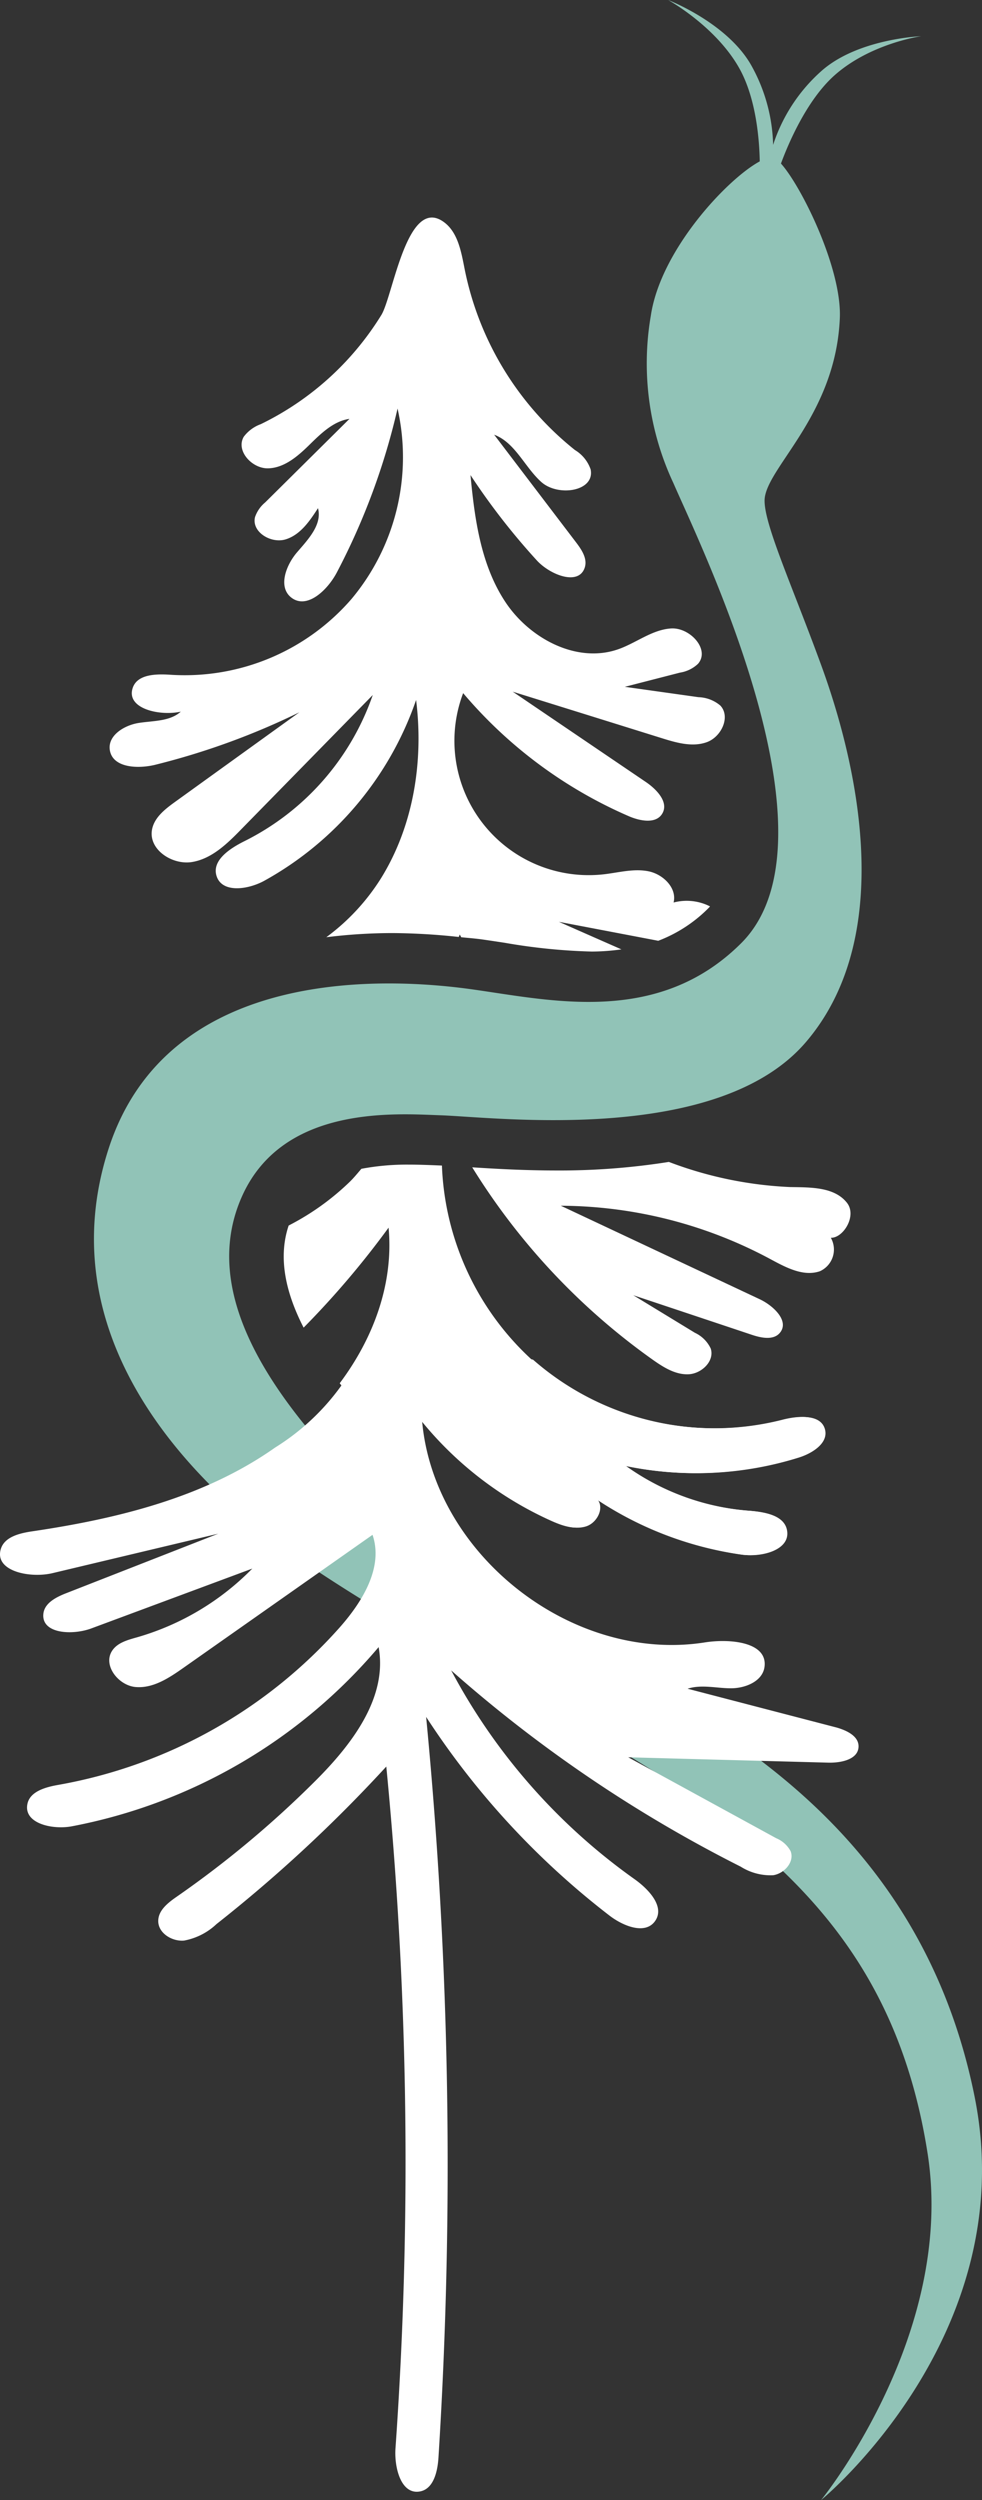 <svg xmlns="http://www.w3.org/2000/svg" width="134.728" height="342.924" viewBox="0 0 134.728 342.924"><rect x="0" y="0" width="134.728" height="342.924" fill="#333333" stroke="none"/><g id="Gruppe_9800" data-name="Gruppe 9800" transform="translate(-1731 -1431.6)"><path id="Pfad_4710" data-name="Pfad 4710" d="M123.648,288.448c-6.508-32.621-29.069-46.185-39.128-53.067-6.3-4.308-34.993-20.161-46.741-32.358S17.5,177.325,23.134,164.8s21.093-11.286,27.225-11.075c7.663.262,38.047,4.1,50.135-10.053,12.86-15.056,6.531-39.539,2.079-51.7-4.121-11.282-8.15-20-7.732-22.991.635-4.451,9.756-11.567,10.294-24.616.281-6.785-5.239-18.02-8.077-21.182.888-2.417,3.445-8.644,7.373-12.124,4.935-4.373,11.858-5.344,11.858-5.344s-8.863.331-13.849,4.925a23.055,23.055,0,0,0-6.458,9.984A23.444,23.444,0,0,0,93.088,9.9C89.859,3.939,81.576.749,81.576.749S88.042,4.3,91.3,10.038c2.378,4.184,2.8,9.993,2.847,12.847C89.735,25.255,80.531,35.017,79.2,44.071a38.71,38.71,0,0,0,3.1,22.941c3.882,8.934,23.508,48.989,9.277,63.133-11.379,11.323-26.006,7.83-36.943,6.3S12.973,132.889,4.782,158.4s11.2,43.985,18.941,50.664C37.2,220.7,71.1,237.452,84.358,246.861c16.416,11.636,29.014,24.833,32.822,49.288,3.868,24.86-14.622,47.525-14.622,47.525s27.593-22.6,21.089-55.225" transform="translate(1741.088 1430.851)" fill="#91c3b7"></path><path id="Pfad_4711" data-name="Pfad 4711" d="M73.128,45.878a37.969,37.969,0,0,0,34.345,8.267c2.107-.557,5.128-.824,5.708,1.28.515,1.878-1.7,3.291-3.56,3.876a47.071,47.071,0,0,1-23.761,1.142A33.426,33.426,0,0,0,102.744,66.6c2.116.161,4.848.594,5.234,2.679.5,2.683-3.4,3.728-6.1,3.346A48.038,48.038,0,0,1,81.917,64.98c1.067,1.2.028,3.277-1.5,3.765s-3.178-.106-4.641-.764A48.728,48.728,0,0,1,57.9,54.177c1.55,18.4,20.583,33.353,38.811,30.485,3.413-.534,8.629-.074,8.178,3.356-.262,1.979-2.617,2.941-4.613,2.937s-4.048-.557-5.943.06q10.121,2.637,20.243,5.27a7.791,7.791,0,0,1,.9.281c1.219.451,2.364,1.211,2.314,2.426-.078,1.74-2.41,2.209-4.149,2.163q-13.73-.366-27.45-.736,10.149,5.551,20.3,11.1a3.975,3.975,0,0,1,1.973,1.768c.58,1.45-.837,3.075-2.383,3.309a7.656,7.656,0,0,1-4.457-1.174A186.7,186.7,0,0,1,61.9,88.5a82.611,82.611,0,0,0,25.141,28.625c1.941,1.376,4.195,3.761,2.856,5.726s-4.4.727-6.283-.723A109.909,109.909,0,0,1,58.464,94.88a640.3,640.3,0,0,1,1.693,101.586c-.12,1.915-.667,4.331-2.562,4.658-2.585.456-3.519-3.291-3.335-5.915A558.991,558.991,0,0,0,53,101.688,198.069,198.069,0,0,1,29.7,123.3a8.8,8.8,0,0,1-4.443,2.26c-1.679.152-3.588-1.045-3.546-2.734.032-1.441,1.357-2.467,2.539-3.286A139.715,139.715,0,0,0,43.3,103.625c4.977-4.971,9.907-11.4,8.647-18.319A73.007,73.007,0,0,1,9.861,109.885c-2.649.5-6.61-.373-6.108-3.024.327-1.763,2.5-2.352,4.264-2.66A67.332,67.332,0,0,0,46.63,82.581c3.109-3.526,6-8.225,4.48-12.676Q38.132,79.032,25.15,88.16c-1.955,1.376-4.13,2.817-6.518,2.624s-4.567-3-3.238-4.99c.727-1.1,2.13-1.468,3.394-1.827a36.11,36.11,0,0,0,15.827-9.431L12.533,82.742c-2.6.967-6.876.75-6.582-2.007.156-1.478,1.757-2.288,3.141-2.826l20.854-8.161L7.207,75.161C4.1,75.9-.828,74.89.119,71.833c.511-1.648,2.553-2.145,4.259-2.4,11.747-1.735,23.665-4.649,33.37-11.5A31.875,31.875,0,0,0,49.4,45.192c5.317-10.978,15.22-1.183,15.22-1.183Z" transform="translate(1731 1572.217)" fill="#fff"></path><path id="Pfad_4712" data-name="Pfad 4712" d="M22.835,73.188a67.989,67.989,0,0,0,6.439,5.694,29.931,29.931,0,0,1-2.01-8.377A48.711,48.711,0,0,0,45.133,84.3c1.467.658,3.114,1.252,4.641.764s2.571-2.568,1.5-3.765a48.063,48.063,0,0,0,19.957,7.645c2.7.382,6.6-.658,6.108-3.342-.391-2.09-3.123-2.522-5.239-2.683a33.425,33.425,0,0,1-16.885-6.159,47.071,47.071,0,0,0,23.761-1.142c1.858-.585,4.08-2,3.56-3.876-.58-2.1-3.6-1.837-5.708-1.28A37.972,37.972,0,0,1,42.484,62.2,38.071,38.071,0,0,1,30.166,35.583l-.925-.037c-1.039-.041-2.286-.092-3.666-.092a33.613,33.613,0,0,0-6.458.575c-.5.58-.984,1.178-1.527,1.717a34.965,34.965,0,0,1-8.449,6.062c-1.357,4.032-.681,8.681,2.051,14.007A120.816,120.816,0,0,0,22.848,44.1c.713,7.655-2.056,15.144-6.706,21.344a93.371,93.371,0,0,0,6.692,7.742" transform="translate(1761.464 1555.889)" fill="#fff"></path><path id="Pfad_4713" data-name="Pfad 4713" d="M14.086,36.115A91.007,91.007,0,0,0,38.845,62.5c1.472,1.04,3.109,2.076,4.912,2s3.606-1.818,3.05-3.53a4.5,4.5,0,0,0-2.176-2.163l-8.454-5.151q8.141,2.713,16.273,5.431c1.306.437,2.985.778,3.854-.285,1.32-1.606-.892-3.71-2.774-4.594L26.238,41.381A61.314,61.314,0,0,1,54.967,48.69c2.12,1.142,4.521,2.453,6.807,1.68a3.265,3.265,0,0,0,1.509-4.594c1.7.064,3.615-3.01,2.217-4.792-1.729-2.2-5-2.117-7.792-2.163a53.233,53.233,0,0,1-16.646-3.448,95.51,95.51,0,0,1-15.376,1.174c-4.521,0-8.5-.235-11.6-.433" transform="translate(1781.703 1555.601)" fill="#fff"></path><path id="Pfad_4714" data-name="Pfad 4714" d="M9.57,82.283a99.412,99.412,0,0,0,19.737-7.19Q20.765,81.245,12.229,87.4c-1.384,1-2.879,2.168-3.151,3.857-.437,2.7,2.806,4.819,5.506,4.373s4.807-2.5,6.72-4.46q9.038-9.224,18.072-18.448A35.307,35.307,0,0,1,21.837,92.737c-2.019,1-4.554,2.633-3.9,4.787.736,2.417,4.328,1.9,6.55.681A45.138,45.138,0,0,0,45.322,73.4c1.049,8.423-.359,17.3-4.843,24.506A29.471,29.471,0,0,1,33,105.947a74.008,74.008,0,0,1,9.056-.571,88.465,88.465,0,0,1,9.112.534c.06-.106.087-.226.152-.331.055.129.133.244.189.368.952.1,1.909.166,2.856.3,1.007.143,2.042.3,3.1.46a80.864,80.864,0,0,0,11.977,1.206,30.289,30.289,0,0,0,4.048-.3q-4.291-1.885-8.578-3.779,6.817,1.3,13.633,2.6a19.462,19.462,0,0,0,6.955-4.548c.046-.046.1-.115.147-.166a7.056,7.056,0,0,0-5-.534c.492-1.988-1.43-3.876-3.436-4.281s-4.057.166-6.085.405A18.428,18.428,0,0,1,51.776,72.465,62.094,62.094,0,0,0,74.511,89.349c1.545.667,3.73,1.086,4.586-.364.92-1.56-.773-3.328-2.272-4.341L58.578,72.267q10.245,3.19,20.491,6.389c2.005.626,4.19,1.252,6.163.525s3.261-3.471,1.831-5.008a4.857,4.857,0,0,0-2.994-1.151L73.954,71.6l7.566-1.947A4.64,4.64,0,0,0,84,68.442c1.688-1.961-1.108-5.008-3.693-4.847s-4.742,1.952-7.18,2.826C67.419,68.47,60.887,65,57.548,59.936s-4.2-11.337-4.765-17.381a93.158,93.158,0,0,0,9.1,11.705c1.831,2,5.786,3.544,6.587.948.368-1.2-.432-2.407-1.191-3.406Q61.653,44.415,56.03,37.019C58.919,38.1,60.2,41.437,62.492,43.5s7.387,1.307,6.775-1.721a5.02,5.02,0,0,0-2.157-2.66A42.361,42.361,0,0,1,52,14.4c-.483-2.43-.925-5.2-2.958-6.61-4.958-3.448-6.876,10.08-8.468,12.778A39.955,39.955,0,0,1,24.013,35.573,5.079,5.079,0,0,0,21.676,37.3c-1.122,1.919,1.131,4.391,3.353,4.331s4.066-1.666,5.653-3.222,3.3-3.25,5.5-3.567Q30.4,40.577,24.611,46.312a4.5,4.5,0,0,0-1.389,2.007c-.5,2.039,2.189,3.673,4.2,3.056s3.3-2.509,4.439-4.281c.6,2.26-1.357,4.29-2.879,6.062s-2.631,4.759-.787,6.2c2.157,1.68,4.99-1.036,6.26-3.461a93.029,93.029,0,0,0,8.321-22.467,30.317,30.317,0,0,1-6.311,26.117,30.251,30.251,0,0,1-24.75,10.407c-2-.138-4.613-.12-5.266,1.777-.98,2.849,3.647,3.917,6.591,3.277-1.5,1.349-3.762,1.238-5.759,1.547S2.993,78.27,3.3,80.272c.377,2.458,3.859,2.61,6.274,2.011" transform="translate(1742.767 1454.207)" fill="#fff"></path></g></svg>